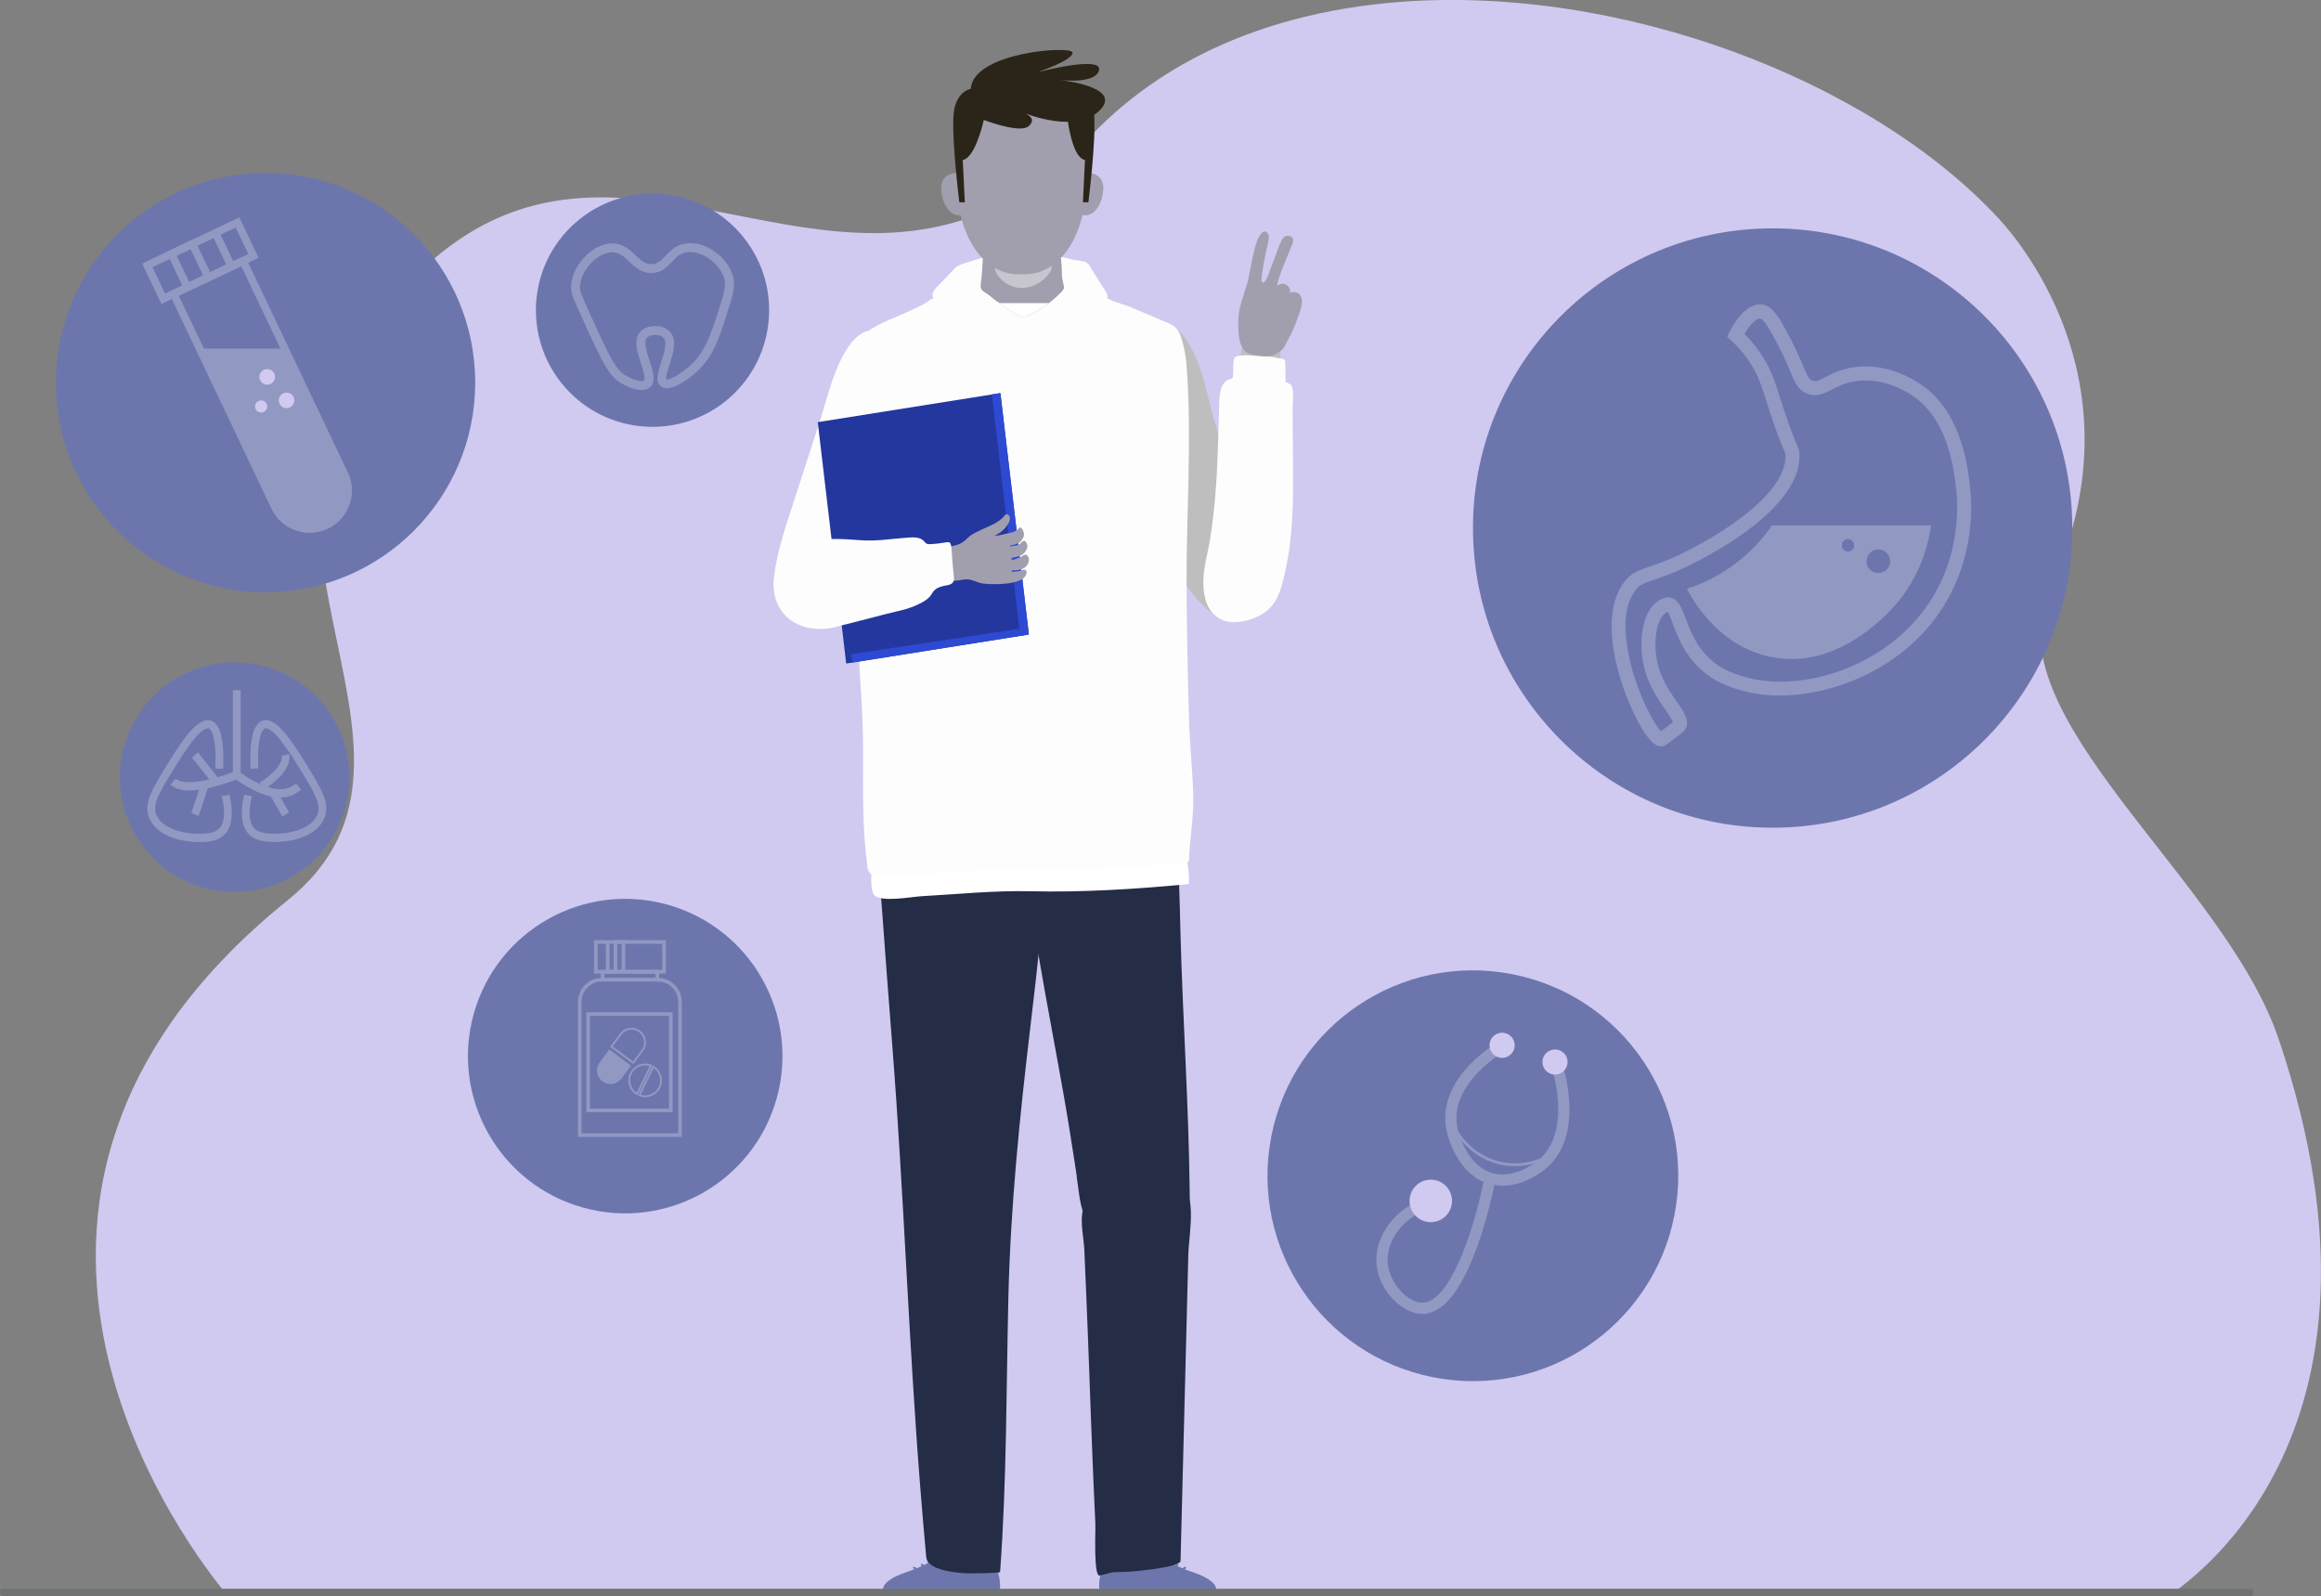<svg xmlns="http://www.w3.org/2000/svg" id="Layer_1" data-name="Layer 1" viewBox="0 0 476.49 327.66"><rect x="0" y="0" width="476.49" height="327.66" fill="#808080" stroke="none"/><defs><style>      .cls-1 {        fill: #242c46;      }      .cls-2 {        fill: #fff;      }      .cls-3 {        fill: #23379e;      }      .cls-4 {        fill: #7d58ba;      }      .cls-5 {        fill: #9198c2;      }      .cls-6 {        fill: #707273;      }      .cls-7 {        fill: #f5957d;      }      .cls-8 {        fill: #fdfdfd;      }      .cls-9 {        fill: #2c2a4c;      }      .cls-10 {        fill: #f9ebb2;      }      .cls-11 {        fill: #bebebe;      }      .cls-12 {        fill: #a19eae;      }      .cls-13 {        fill: #2b2419;      }      .cls-14 {        fill: #272342;      }      .cls-15 {        fill: #6c76ad;      }      .cls-16 {        fill: #2e49d2;      }      .cls-17 {        fill: #c7c5ce;      }      .cls-18 {        fill: #d0c9f0;      }    </style></defs><path class="cls-18" d="M446.3,326.95c-29.38,0-399.94,.2-399.94,.16-.16-.39-67.69-77.53,12.67-142.28,38.91-31.35-22.98-79.33,26.22-128.17,37.53-37.25,76.47,4.06,117.13-13.28,7.18-3.06,14.39-7.99,21.61-15.55,4.06-4.25,8.51-7.97,13.28-11.18,8.51-5.75,18.02-9.82,27.7-12.46,7.42-2.02,14.96-3.22,22.42-3.8,45.43-3.46,96.56,16.01,122.94,44.48,5.31,5.73,29.47,35.39,10.43,76.16-12.02,25.74,35.87,59.23,47.04,92.27,28.13,83.16-21.1,112.67-21.51,113.64Z"></path><g><g><circle class="cls-15" cx="302.39" cy="241.38" r="42.16" transform="translate(7.38 491.73) rotate(-78.92)"></circle><g><path class="cls-5" d="M305.5,242.98c-6.03-1.9-8.07-8.98-8.43-10.4-1.1-4.42,.23-8.96,3.84-13.11,2.65-3.05,5.78-5.04,6.67-5.57l1.19,1.99c-.82,.49-3.68,2.31-6.11,5.1-3.14,3.61-4.26,7.33-3.34,11.03,.18,.74,1.93,7.32,7.03,8.79,1.75,.51,4.63,.6,8.41-1.86,3.47-2.25,5.2-6.13,5.13-11.5-.05-4.18-1.2-7.95-1.55-9.01l2.2-.73c.92,2.78,5.04,16.97-4.52,23.18-4.52,2.94-8.11,2.79-10.33,2.14-.07-.02-.14-.04-.2-.06Z"></path><path class="cls-5" d="M290.12,269.42c-3.51-1.11-6.84-5.06-7.46-9.31-.82-5.67,3.17-11.58,9.49-14.05l.84,2.16c-5.33,2.09-8.71,6.95-8.04,11.56,.56,3.88,4.18,7.74,7.17,7.63,5.2-.18,10.1-13.06,12.64-25.75l2.27,.46c-1.28,6.4-6.15,27.3-14.83,27.61-.69,.02-1.39-.08-2.08-.3Z"></path><path class="cls-18" d="M297.89,247.84c-.72,2.3-3.17,3.57-5.47,2.85-2.3-.72-3.57-3.17-2.85-5.47,.72-2.3,3.17-3.57,5.47-2.85,2.3,.72,3.57,3.17,2.85,5.47Z"></path><path class="cls-18" d="M310.84,215.36c-.43,1.36-1.88,2.12-3.24,1.69-1.36-.43-2.11-1.88-1.69-3.24,.43-1.36,1.88-2.12,3.24-1.69,1.36,.43,2.12,1.88,1.69,3.24Z"></path><path class="cls-18" d="M321.7,218.79c-.43,1.36-1.88,2.12-3.24,1.69-1.36-.43-2.12-1.88-1.69-3.24,.43-1.36,1.88-2.11,3.24-1.69,1.36,.43,2.12,1.88,1.69,3.24Z"></path><path class="cls-5" d="M306.75,238.73c-6.17-1.94-8.7-7.39-9.15-8.5l.54-.22c.46,1.11,3.05,6.7,9.48,8.37,5.04,1.3,9.14-.66,10.67-1.56l.29,.5c-1.59,.94-5.86,2.98-11.11,1.62-.24-.06-.48-.13-.72-.21Z"></path></g></g><g><circle class="cls-10" cx="198" cy="93.92" r="13.18" transform="translate(80.59 278.97) rotate(-82.98)"></circle><g><path class="cls-4" d="M206.43,100.81h-16.37v-9.03h16.37v9.03Zm-15.91-.46h15.45v-8.11h-15.45v8.11Z"></path><path class="cls-4" d="M206.83,92.24h-17.13v-2.85h17.13v2.85Zm-16.67-.46h16.21v-1.93h-16.21v1.93Z"></path><path class="cls-4" d="M194.76,89.69l-.44-.14s.82-2.42,3.95-2.42,3.84,2.41,3.85,2.43l-.44,.12c-.02-.08-.63-2.1-3.4-2.1s-3.48,2.02-3.51,2.11Z"></path><polygon class="cls-2" points="200.78 94.8 199.13 94.8 199.13 93.15 197.35 93.15 197.35 94.8 195.71 94.8 195.71 96.58 197.35 96.58 197.35 98.22 199.13 98.22 199.13 96.58 200.78 96.58 200.78 94.8"></polygon></g></g><g><circle class="cls-15" cx="54.52" cy="78.54" r="43.04"></circle><g><path class="cls-5" d="M63.58,109.39c-.98,0-1.96-.17-2.92-.51-2.18-.78-3.94-2.36-4.93-4.45l-21.14-44.48,15.68-7.45,21.14,44.48c1,2.09,1.12,4.45,.34,6.64-.78,2.18-2.36,3.94-4.45,4.93-1.18,.56-2.45,.84-3.72,.84Zm-26.87-48.68l20.46,43.04c.81,1.71,2.24,3,4.03,3.64,1.79,.63,3.71,.54,5.42-.28,1.71-.81,3-2.24,3.64-4.03,.63-1.78,.54-3.71-.28-5.42l-20.46-43.04-12.81,6.09Z"></path><path class="cls-5" d="M33.14,62.4l-3.95-8.3,19.95-9.48,3.95,8.3-19.95,9.48Zm-1.83-7.55l2.58,5.43,17.08-8.12-2.58-5.44-17.08,8.12Z"></path><polygon class="cls-5" points="37.76 59.33 34.16 51.74 39.88 49.02 43.15 55.89 46.45 54.32 43.53 48.17 44.96 47.48 48.57 55.07 42.4 58.01 39.13 51.14 36.27 52.49 39.2 58.65 37.76 59.33"></polygon><polyline class="cls-5" points="58.83 71.56 58.83 73.15 41.36 73.15 41.36 71.56"></polyline><path class="cls-5" d="M58.04,106.32s5.76,4.24,8.92,1.51c3.15-2.73,5.78-4.57,4.42-8.24-1.35-3.67-12.55-27.23-12.55-27.23h-17.47l16.67,33.96Z"></path><path class="cls-18" d="M56.46,77.37c0,.89-.72,1.61-1.61,1.61s-1.61-.72-1.61-1.61,.72-1.61,1.61-1.61,1.61,.72,1.61,1.61Z"></path><path class="cls-18" d="M60.43,82.19c0,.89-.72,1.6-1.6,1.6s-1.6-.72-1.6-1.6,.72-1.6,1.6-1.6,1.6,.72,1.6,1.6Z"></path><path class="cls-18" d="M54.86,83.44c0,.69-.56,1.25-1.25,1.25s-1.25-.56-1.25-1.25,.56-1.25,1.25-1.25,1.25,.56,1.25,1.25Z"></path></g></g><g><circle class="cls-15" cx="128.35" cy="216.81" r="32.28" transform="translate(-114.85 282.63) rotate(-74.52)"></circle><g><g><path class="cls-5" d="M135.32,201.49h-11.99v-2.39h11.99v2.39Zm-11.25-.74h10.51v-.9h-10.51v.9Z"></path><path class="cls-5" d="M136.69,199.85h-14.73v-6.85h14.73v6.85Zm-13.98-.74h13.24v-5.37h-13.24v5.37Z"></path><path class="cls-5" d="M139.98,233.39h-21.32v-27.71c0-2.72,2.21-4.93,4.93-4.93h11.46c2.72,0,4.93,2.21,4.93,4.93v27.71Zm-20.58-.74h19.83v-26.97c0-2.31-1.88-4.19-4.19-4.19h-11.46c-2.31,0-4.19,1.88-4.19,4.19v26.97Z"></path><path class="cls-5" d="M138.08,228.31h-17.71v-20.51h17.71v20.51Zm-16.96-.74h16.22v-19.03h-16.22v19.03Z"></path><g><path class="cls-5" d="M130.03,218.45l-4.78-3.56,2.01-2.7c.98-1.32,2.85-1.59,4.17-.61,1.32,.98,1.59,2.85,.61,4.17l-2.01,2.7Zm-4.23-3.64l4.15,3.09,1.78-2.39c.85-1.14,.61-2.77-.53-3.62-1.14-.85-2.77-.61-3.62,.53l-1.78,2.39Z"></path><path class="cls-5" d="M125.08,215.45l-1.97,2.65c-.92,1.23-.66,2.98,.57,3.89h0c1.23,.92,2.98,.66,3.89-.57l1.97-2.65-4.46-3.32Z"></path></g><g><path class="cls-5" d="M130.84,224.87l-.18-.11c-1.53-.92-2.11-2.89-1.33-4.49,.78-1.6,2.7-2.35,4.36-1.71l.2,.08-3.04,6.24Zm1.62-6.15c-1.15,0-2.25,.64-2.78,1.72-.66,1.36-.22,3.02,1,3.87l2.67-5.46c-.29-.09-.59-.13-.89-.13Z"></path><path class="cls-5" d="M132.43,225.26c-.42,0-.84-.08-1.25-.24l-.2-.08,3.04-6.24,.18,.11c1.54,.91,2.13,2.89,1.35,4.5-.59,1.22-1.84,1.94-3.13,1.94Zm-.91-.53c1.43,.45,3.02-.22,3.69-1.58,.67-1.37,.22-3.03-1.02-3.88l-2.67,5.47Z"></path></g></g><polygon class="cls-5" points="126.73 199.85 124.39 199.85 124.39 193.36 125.13 193.36 125.13 199.1 125.99 199.1 125.99 192.99 128.36 192.99 128.36 199.47 127.62 199.47 127.62 193.74 126.73 193.74 126.73 199.85"></polygon></g></g><g><circle class="cls-15" cx="133.96" cy="63.68" r="23.94" transform="translate(-10.52 97.24) rotate(-38.5)"></circle><path class="cls-5" d="M131.69,80.06c-1.17,0-2.52-.53-3.61-1.09-3.02-1.55-4-3.69-8.71-14l-.09-.2c-1.75-3.84-2.17-4.75-2.01-6.35,.42-4.35,4.65-8.55,8.55-8.45,2.16,.05,3.5,1.33,4.68,2.45,1.05,1,1.96,1.87,3.33,1.81,1.22-.06,1.93-.79,2.82-1.73,1.01-1.05,2.14-2.25,4.21-2.53,3.86-.52,8.34,2.57,9.59,6.62,.65,2.1-.04,4.22-1.29,8.08-1.64,5.05-2.83,8.7-6.28,11.8h0c-.52,.46-5.1,4.47-7.19,2.84-1.24-.97-.65-2.83,.05-4.98,.59-1.83,1.32-4.12,.48-4.99-.34-.36-1-.58-1.71-.58,0,0-.02,0-.03,0-.69,0-1.32,.22-1.64,.56-.76,.82-.09,2.88,.51,4.71,.72,2.21,1.4,4.29,.08,5.46-.47,.41-1.06,.58-1.71,.58Zm-6-28.27c-2.91,0-6.29,3.46-6.61,6.8-.1,1.08,.17,1.72,1.84,5.39l.1,.23c4.49,9.83,5.42,11.87,7.88,13.13,1.93,.99,3.02,1.01,3.28,.77,.43-.38-.19-2.28-.6-3.53-.75-2.3-1.6-4.91-.11-6.52,.67-.72,1.75-1.14,2.96-1.14,1.26-.02,2.37,.41,3.07,1.14,1.6,1.66,.72,4.4-.06,6.82-.32,.99-.85,2.64-.64,3.01,.44,.19,2.69-.86,4.83-2.78h0c2.94-2.64,4.05-5.74,5.76-11,1.22-3.76,1.74-5.49,1.29-6.98-.97-3.15-4.67-5.74-7.6-5.35-1.43,.19-2.22,1.02-3.13,1.98-.98,1.03-2.1,2.2-4.05,2.29-2.15,.09-3.49-1.18-4.68-2.31-1.08-1.03-2-1.91-3.46-1.95-.03,0-.06,0-.08,0Z"></path></g><g><circle class="cls-15" cx="48.17" cy="159.53" r="23.57" transform="translate(-57.86 30.97) rotate(-22.71)"></circle><g><path class="cls-5" d="M38.86,162.27c-1.76,0-3.05-.4-3.86-1.21l1.08-1.24c1.74,1.72,7.9,.17,11.73-1.32v-16.82h1.59v17.99l-.51,.21c-.11,.04-2.64,1.08-5.57,1.78-1.72,.41-3.21,.61-4.46,.61Z"></path><path class="cls-5" d="M57.58,163.71c-4.38,0-9.17-3.73-9.44-3.94l.94-1.37c.08,.06,7.88,6.13,11.64,2.4l1.08,1.24c-1.22,1.21-2.69,1.66-4.22,1.66Z"></path><polygon class="cls-5" points="40.78 167.49 39.28 166.92 41.33 160.78 42.82 161.35 40.78 167.49"></polygon><polygon class="cls-5" points="43.78 161.05 39.42 155.54 40.64 154.44 44.99 159.96 43.78 161.05"></polygon><path class="cls-5" d="M54.1,162.16l-.79-1.47c1.3-.8,4.92-3.53,4.52-5.53l1.55-.36c.71,3.56-4.66,6.97-5.28,7.35Z"></path><polygon class="cls-5" points="57.97 167.64 55.5 163.3 56.86 162.42 59.33 166.76 57.97 167.64"></polygon><path class="cls-5" d="M40.58,172.85c-2.85,0-8.07-.97-9.81-4.62-1.49-3.12,.36-6.11,3.71-11.53,3-4.85,6.14-9.53,8.76-8.8,1.97,.54,2.83,3.88,2.57,9.93l-1.59-.08c.23-5.34-.52-7.97-1.38-8.2-1.74-.48-5.59,5.75-7.03,8.09-3.34,5.4-4.65,7.68-3.62,9.83,1.4,2.92,6.08,3.69,8.4,3.69h.04c1.36,0,3.42-.01,4.47-1.18,1-1.12,1.17-3.44,.47-6.37l-.03-.1v-.14s.79,0,.79,0l.75-.27,.02,.06c.87,3.58,.56,6.42-.85,8-1.52,1.69-3.98,1.7-5.61,1.7h-.05Z"></path><path class="cls-5" d="M56.65,172.85h-.05c-1.63,0-4.1-.02-5.61-1.7-1.42-1.58-1.72-4.42-.85-8l.02-.06,.75,.27h.8l-.03,.21h0c-.71,2.95-.55,5.28,.46,6.4,1.05,1.17,3.11,1.18,4.47,1.18h.04c2.32,0,7.01-.77,8.4-3.69,1.03-2.15-.29-4.43-3.62-9.83-1.45-2.35-5.3-8.58-7.03-8.09-.86,.24-1.62,2.87-1.38,8.2l-1.59,.08c-.27-6.04,.6-9.38,2.57-9.93,2.62-.73,5.76,3.95,8.76,8.8,3.35,5.43,5.2,8.42,3.71,11.53-1.74,3.65-6.96,4.62-9.81,4.62Z"></path></g></g><g><circle class="cls-15" cx="363.91" cy="108.4" r="61.52" transform="translate(-1.94 6.75) rotate(-1.06)"></circle><g><path class="cls-5" d="M341.01,153.22c-1.18,0-2.37-1.12-3.9-3.63-3.74-6.14-9.83-22.28-3.55-30.25,1.39-1.77,2.68-2.2,4.81-2.92,1.23-.41,2.76-.93,4.94-1.88,6.55-2.85,23.49-12.2,23.25-21.11q0-.34-.29-.97c-.42-.94-1.28-2.89-2.98-8.07-.26-.78-.48-1.48-.69-2.14-1.03-3.21-1.6-4.98-2.95-7.2-1.16-1.9-2.59-3.64-4.27-5.19l-.79-.73,.48-.97c.9-1.81,3.35-5.97,6.6-5.64,1.87,.19,3.01,1.72,4.87,5.06,1.87,3.37,2.87,5.74,3.6,7.47,.88,2.09,1.19,2.77,1.87,3.06,.69,.29,1.24,.07,2.76-.71,1.34-.69,3.18-1.63,5.81-2.01,4.14-.6,8.54,.39,12.72,2.85,8.92,5.26,10.41,16.13,11.04,20.77,.6,4.39,1.21,15.77-6.05,26.54-9.66,14.34-28.56,19.6-40.52,16.26-2.68-.75-5.53-1.69-8.37-4.18-3.55-3.12-5.04-7.07-6.03-9.69-.31-.82-.72-1.9-1.02-2.35l-.19,.1c-2.24,1.14-3.02,6.88-1.57,11.58,.84,2.72,2.4,4.97,3.65,6.78,1.53,2.21,2.85,4.12,1.63,5.8-.32,.45-.94,.91-3.51,2.82-.37,.27-.59,.44-.98,.51-.12,.02-.24,.04-.36,.04Zm17.12-84.69c1.53,1.53,2.87,3.22,3.97,5.03,1.52,2.5,2.17,4.5,3.23,7.81,.21,.65,.43,1.35,.69,2.12,1.65,5.04,2.48,6.91,2.88,7.8,.35,.78,.51,1.14,.53,2.05,.34,12.65-23.94,23.37-24.97,23.82-2.3,1-3.96,1.56-5.17,1.97-1.95,.66-2.61,.88-3.47,1.98-2.72,3.45-2.31,9.08-1.49,13.2,1.51,7.57,5.13,14.22,6.67,15.8,1.15-.85,2.07-1.54,2.45-1.87-.16-.53-.96-1.69-1.57-2.56-1.29-1.87-3.07-4.43-4.04-7.57-1.73-5.61-.93-12.97,3.01-14.98l.13-.07c.4-.22,1.08-.58,1.98-.38,1.6,.35,2.25,2.07,3.08,4.25,.94,2.49,2.23,5.9,5.24,8.55,2.16,1.9,4.29,2.75,7.25,3.57,11.01,3.08,28.42-1.82,37.37-15.1,6.71-9.95,6.14-20.49,5.59-24.55-.58-4.23-1.93-14.13-9.65-18.68-3.61-2.13-7.37-2.99-10.85-2.48-2.16,.31-3.62,1.06-4.91,1.73-1.58,.81-3.21,1.65-5.19,.8-1.78-.76-2.39-2.2-3.39-4.58-.7-1.67-1.67-3.96-3.46-7.2-.97-1.74-2.04-3.54-2.65-3.6-.81-.08-2.13,1.22-3.25,3.14Z"></path><path class="cls-5" d="M363.79,107.87c-1.58,2.28-4.25,5.56-8.41,8.48-3.41,2.4-6.66,3.75-9.05,4.53,.85,1.68,6.03,11.48,16.82,13.9,14.67,3.3,25.7-10.2,26.84-11.64,4.61-5.83,5.99-11.99,6.47-15.27h-32.66Zm15.59,5.35c-.7,0-1.27-.57-1.27-1.27s.57-1.27,1.27-1.27,1.27,.57,1.27,1.27-.57,1.27-1.27,1.27Zm6.23,4.42c-1.34,0-2.43-1.09-2.43-2.42s1.09-2.43,2.43-2.43,2.43,1.09,2.43,2.43-1.09,2.42-2.43,2.42Z"></path></g></g><g><path class="cls-11" d="M246.1,123.4c-.52-.58-.99-1.15-1.38-1.65-4.61-5.91-8.59-12.73-11.45-19.66-2.02-4.9-3.34-10.13-3.58-15.43-.12-2.81,.16-5.51,.58-8.28,.32-2.1,.16-4.22,1.46-5.99,1.39-1.88,3.17-2.98,5.24-4.03,1.3-.67,2.8-1.35,4.18-.85,.85,.31,1.48,1.02,2.01,1.75,3.09,4.23,4.14,9.42,5.4,14.4,1.58,6.22,4,12.2,5.85,18.35,1.84,6.15,3.11,12.61,2.3,18.99-.3,2.35-1.19,5.03-3.44,5.77-2.65,.88-5.28-1.29-7.17-3.38Z"></path><g><g><g><path class="cls-7" d="M194.46,299.52c.16-.22,.35-.42,.56-.6,.86-.72,2.02-.97,3.13-1.14,1.72-.27,3.8-.3,4.83,1.1,.66,.9,.65,2.11,.62,3.23-.12,3.8-.24,7.61-.36,11.41-.06,1.89-.23,3.82-.18,5.71,.03,1.23,.56,2.69-.93,3.3-1.71,.71-3.6,.67-5.41,.5-.98-.09-2.5,.01-2.87-1.16-.23-.72,.19-1.62,.3-2.36,.14-1.01,.2-2.04,.22-3.06,.07-4.08-.66-8.11-.86-12.18-.08-1.65,0-3.49,.96-4.76Z"></path><g><path class="cls-15" d="M181.58,326.86s.05,.06,.08,.1l23.55,.1c.02-.17,.04-.34,.05-.52,.03-.39,.04-.77,.04-1.16-.03-1.47-.38-2.92-1.11-4.23-.16-.28-.37-.58-.69-.65-.35-.08-.69,.15-1,.33-1.17,.69-2.88,1.06-4.18,.56-.85-.33-1.58-.9-2.17-1.57-.26-.29-.51-.61-.84-.82-.36-.23-.79-.26-1.21-.17-1.17,.27-2.21,1.26-3.25,1.84-1.19,.66-2.44,1.23-3.72,1.7-1.08,.4-2.19,.73-3.22,1.24-.64,.32-1.72,.92-2.25,1.66-.35,.48-.46,1.02-.09,1.58Z"></path><path class="cls-15" d="M181.58,326.86s.05,.06,.08,.1l23.55,.1c.02-.17,.04-.34,.05-.52,.03-.39,.04-.77,.04-1.16l-23.63-.1c-.35,.48-.46,1.02-.09,1.58Z"></path><path class="cls-15" d="M186.92,323.27c.11-.26,.46-.34,.7-.44,1.36-.55,2.67-1.21,3.92-1.95,.71-.42,1.4-.88,2.07-1.36,.11-.08,.25-.09,.38-.05,.07,.03,.21,.13,.1,.21-1.27,.91-2.61,1.73-4.02,2.43-.69,.34-1.39,.66-2.1,.95-.14,.06-.37,.1-.48,.22-.13,.15,0,.36,.08,.49,.13,.22,.88,1.03,.69,1.31-.29,.44-.78-.41-.86-.58-.07-.16-.15-.32-.25-.47-.14-.21-.35-.49-.24-.76Z"></path><path class="cls-15" d="M200.82,324.98c.33-1.6,1.12-3.16,2.59-4.02,.11-.06,.29-.06,.39,0,.1,.06,.1,.15,0,.21-1.37,.8-2.12,2.32-2.43,3.81-.04,.21-.59,.18-.55,0Z"></path><path class="cls-15" d="M191.71,319.66c.07-.02,.14-.03,.21-.01,.06,.01,.12,.03,.17,.07,.29,.31,.59,.62,.88,.93,.08,.09,0,.18-.1,.2-.07,.02-.14,.03-.21,.01-.06-.01-.12-.03-.17-.07-.29-.31-.59-.62-.88-.93-.08-.09,0-.18,.1-.2Z"></path><path class="cls-15" d="M190.47,320.4c.11-.03,.29-.03,.38,.05,.28,.27,.54,.56,.79,.86,.03,.04,.05,.07,.03,.12-.02,.04-.08,.08-.13,.09-.07,.02-.14,.03-.21,.01-.05-.01-.13-.03-.16-.07-.24-.31-.5-.59-.79-.86-.09-.09,0-.18,.1-.2Z"></path><path class="cls-15" d="M189,321.15s.08-.08,.13-.09c.07-.02,.14-.03,.21-.01,.05,.01,.13,.02,.17,.07,.21,.27,.42,.54,.63,.8,.03,.04,.05,.07,.03,.11-.02,.04-.08,.08-.13,.09-.07,.02-.14,.03-.21,.01-.05,0-.13-.02-.16-.07-.21-.27-.42-.54-.63-.8-.03-.04-.05-.07-.03-.12Z"></path><path class="cls-15" d="M187.56,321.66c.12-.03,.28-.03,.38,.06,.31,.28,.58,.62,.8,.98,.02,.04,0,.09-.03,.12-.04,.04-.11,.06-.17,.07-.11,.01-.28,0-.34-.11-.05-.08-.1-.17-.16-.25-.03-.04-.06-.08-.09-.12,0,0,0-.01-.01-.02,0,0-.02-.02-.02-.02-.02-.02-.03-.04-.05-.06-.13-.16-.27-.3-.42-.44-.09-.08,.01-.18,.1-.2Z"></path></g></g><path class="cls-1" d="M215.04,168.46c-.01,.66-.02,1.31-.04,1.96-.01,.51-.02,1.02-.04,1.53,0,.22-.01,.45-.02,.67-.18,5.75-.59,11.49-1.12,17.21-.06,.68-.13,1.35-.19,2.02-.02,.18-.04,.37-.05,.55-.02,.22-.04,.45-.07,.67-.25,2.52-.52,5.03-.8,7.55-.28,2.56-.59,5.13-.89,7.69-.08,.66-.16,1.31-.23,1.97-.03,.22-.05,.45-.08,.67-2.18,18.4-4.04,36.6-4.49,55.15-.45,18.88-.32,37.78-1.71,56.62-.02,.23-6.34,.3-7.09,.25-2.06-.14-7.82-.6-8.07-3.35-.43-4.7-.84-9.41-1.21-14.12-2.4-30.15-3.38-60.35-5.73-90.51-.76-9.71-1.49-19.41-2.2-29.12-.65-8.92-2.23-18.13-.54-26.91,1.33-6.92,3.11-12.14,10.33-14.39,1.86-.58,3.54-.74,5.15-.61,.18,.01,.37,.03,.55,.05,.33,.04,.65,.08,.97,.15,.36,.07,.72,.15,1.08,.24,.08,.02,.15,.04,.23,.06,.7,.18,1.4,.41,2.12,.66,.95,.34,1.93,.73,2.95,1.14,.7,.28,1.39,.53,2.06,.77,.33,.12,.65,.24,.97,.36,.73,.28,1.44,.57,2.11,.92,.23,.12,.46,.25,.68,.39,.1,.06,.2,.12,.3,.19,.58,.39,1.12,.84,1.62,1.41,.07,.08,.15,.16,.22,.25,.47,.56,.9,1.23,1.28,2.01,.23,.47,.43,.94,.61,1.43,.08,.22,.16,.45,.23,.67,.36,1.12,.6,2.29,.76,3.47,.25,1.84,.31,3.72,.34,5.57,0,.11,0,.22,0,.33,.02,1.48,0,2.95,0,4.42Z"></path></g><g><g><path class="cls-7" d="M236.49,299.52c-.16-.22-.35-.42-.56-.6-.86-.72-2.02-.97-3.13-1.14-1.72-.27-3.8-.3-4.83,1.1-.66,.9-.65,2.11-.62,3.23,.12,3.8,.24,7.61,.36,11.41,.06,1.89,.23,3.82,.18,5.71-.03,1.23-.56,2.69,.93,3.3,1.71,.71,3.6,.67,5.41,.5,.98-.09,2.5,.01,2.88-1.16,.23-.72-.19-1.62-.3-2.36-.14-1.01-.2-2.04-.22-3.06-.07-4.08,.66-8.11,.86-12.18,.08-1.65,0-3.49-.96-4.76Z"></path><g><path class="cls-15" d="M249.37,326.86s-.05,.06-.08,.1l-23.55,.1c-.02-.17-.04-.34-.05-.52-.03-.39-.04-.77-.04-1.16,.03-1.47,.38-2.92,1.11-4.23,.16-.28,.37-.58,.69-.65,.35-.08,.69,.15,1,.33,1.17,.69,2.88,1.06,4.18,.56,.85-.33,1.58-.9,2.17-1.57,.26-.29,.51-.61,.84-.82,.36-.23,.79-.26,1.2-.17,1.17,.27,2.21,1.26,3.25,1.84,1.19,.66,2.44,1.23,3.72,1.7,1.08,.4,2.19,.73,3.22,1.24,.64,.32,1.72,.92,2.25,1.66,.35,.48,.46,1.02,.09,1.58Z"></path><path class="cls-15" d="M249.37,326.86s-.05,.06-.08,.1l-23.55,.1c-.02-.17-.04-.34-.05-.52-.03-.39-.04-.77-.04-1.16l23.63-.1c.35,.48,.46,1.02,.09,1.58Z"></path><path class="cls-15" d="M244.04,323.27c-.11-.26-.46-.34-.7-.44-1.36-.55-2.67-1.21-3.92-1.95-.71-.42-1.4-.88-2.07-1.36-.11-.08-.25-.09-.38-.05-.07,.03-.21,.13-.1,.21,1.27,.91,2.61,1.73,4.02,2.43,.69,.34,1.39,.66,2.1,.95,.14,.06,.37,.1,.48,.22,.13,.15,0,.36-.08,.49-.13,.22-.88,1.03-.69,1.31,.29,.44,.78-.41,.86-.58,.07-.16,.15-.32,.25-.47,.14-.21,.35-.49,.24-.76Z"></path><path class="cls-15" d="M230.13,324.98c-.33-1.6-1.12-3.16-2.59-4.02-.11-.06-.29-.06-.39,0-.1,.06-.1,.15,0,.21,1.37,.8,2.12,2.32,2.43,3.81,.04,.21,.59,.18,.55,0Z"></path><path class="cls-15" d="M239.25,319.66c-.07-.02-.14-.03-.21-.01-.06,.01-.12,.03-.16,.07-.29,.31-.59,.62-.88,.93-.08,.09,0,.18,.1,.2,.07,.02,.14,.03,.21,.01,.06-.01,.12-.03,.17-.07,.29-.31,.59-.62,.88-.93,.08-.09,0-.18-.1-.2Z"></path><path class="cls-15" d="M240.49,320.4c-.11-.03-.29-.03-.38,.05-.28,.27-.54,.56-.79,.86-.03,.04-.05,.07-.03,.12,.02,.04,.08,.08,.13,.09,.07,.02,.14,.03,.21,.01,.05-.01,.13-.03,.16-.07,.24-.31,.5-.59,.78-.86,.09-.09,0-.18-.1-.2Z"></path><path class="cls-15" d="M241.96,321.15s-.08-.08-.13-.09c-.07-.02-.14-.03-.21-.01-.05,.01-.13,.02-.16,.07-.21,.27-.42,.54-.63,.8-.03,.04-.05,.07-.03,.11,.02,.04,.08,.08,.13,.09,.07,.02,.14,.03,.21,.01,.05,0,.13-.02,.16-.07,.21-.27,.42-.54,.63-.8,.03-.04,.05-.07,.03-.12Z"></path><path class="cls-15" d="M243.4,321.66c-.12-.03-.28-.03-.38,.06-.31,.28-.58,.62-.8,.98-.02,.04,0,.09,.03,.12,.04,.04,.11,.06,.17,.07,.11,.01,.28,0,.34-.11,.05-.08,.1-.17,.16-.25,.03-.04,.06-.08,.09-.12,0,0,0-.01,.01-.02,0,0,.02-.02,.02-.02,.02-.02,.03-.04,.05-.06,.13-.16,.27-.3,.42-.44,.09-.08-.01-.18-.1-.2Z"></path></g></g><path class="cls-1" d="M221.03,241.54c.05,.33,.1,.67,.15,1,.51,3.42,.6,7,3.24,9.54,2.32,2.23,5.51,3.55,8.74,3.6,2.66,.04,6.54-.93,8.75-2.52,2.52-1.81,2.35-6.26,2.32-9-.21-17.52-1.41-34.93-1.88-52.42,0-.22-.01-.44-.02-.66,0-.3-.02-.59-.02-.89-.02-.67-.04-1.35-.05-2.02-.02-.62-.04-1.24-.05-1.86-.15-5.17-.3-10.35-.47-15.52,0-.22-.02-.45-.02-.67-.01-.46-.03-.92-.04-1.39-.01-.66-.04-1.33-.06-1.99-.02-.63-.04-1.26-.06-1.88-.04-1.27-.15-2.59-.33-3.94-.34-2.57-.96-5.18-1.91-7.56-.09-.22-.18-.43-.27-.65-.26-.61-.55-1.2-.86-1.77-.25-.46-.52-.91-.8-1.34-.04-.06-.08-.12-.13-.19-.37-.56-.78-1.08-1.21-1.57-.21-.24-.42-.47-.65-.69-.59-.58-1.23-1.1-1.91-1.54-.98-.63-2.05-1.11-3.24-1.42-.73-.19-1.43-.31-2.11-.36-.31-.03-.61-.04-.9-.04-.28,0-.57,0-.84,.03-.26,.02-.52,.05-.77,.09-.4,.06-.8,.13-1.19,.23-.4,.1-.79,.22-1.19,.35-1.55,.52-3.06,1.3-4.71,2.17-.07,.03-.13,.07-.2,.1-.23,.12-.45,.23-.67,.34-1.11,.55-2.17,1.02-3.16,1.58-.06,.03-.12,.07-.18,.11-.5,.3-.98,.62-1.43,1-.09,.07-.18,.15-.26,.23-.2,.19-.4,.39-.59,.61-.68,.77-1.28,1.74-1.75,3.03-.01,.03-.02,.06-.03,.1-.16,.45-.3,.91-.42,1.38-.06,.23-.11,.45-.16,.68-.05,.25-.1,.51-.15,.76-.15,.9-.25,1.82-.3,2.74-.1,1.85-.02,3.73,.09,5.58,0,.11,.01,.22,.02,.33,.1,1.56,.22,3.13,.35,4.69,.05,.65,.12,1.3,.18,1.95,.04,.46,.09,.92,.13,1.38,.02,.22,.05,.44,.07,.67,.36,3.52,.8,7.02,1.29,10.52,.31,2.2,.64,4.4,.99,6.59,.11,.66,.21,1.33,.32,1.99,.03,.18,.06,.35,.09,.53,.04,.22,.07,.44,.11,.66,.05,.29,.1,.57,.15,.86,.9,5.36,1.88,10.71,2.86,16.05,.04,.22,.08,.44,.12,.66,.29,1.56,.57,3.12,.86,4.68,.12,.66,.24,1.33,.36,1.99,.22,1.18,.43,2.37,.64,3.55,.16,.92,.33,1.83,.49,2.74,.22,1.26,.44,2.52,.65,3.78,.04,.22,.07,.44,.11,.67,.16,.93,.31,1.87,.46,2.8,.4,2.5,.79,5.01,1.18,7.52,.1,.66,.2,1.33,.3,2Z"></path><path class="cls-1" d="M222.34,248.38c-.05,.17-.09,.34-.13,.52-.41,2.25,.28,5.28,.39,7.58,.11,2.44,.22,4.89,.32,7.33,.01,.22,.02,.45,.03,.67,.25,5.87,.47,11.73,.69,17.6,0,.22,.02,.45,.02,.67,.09,2.29,.17,4.57,.25,6.86,.12,3.21,.24,6.42,.37,9.63,.01,.22,.02,.45,.03,.67,.07,1.55,.13,3.1,.19,4.65v.02c.12,2.73,.24,5.46,.37,8.2,.03,.54-.01,1.91-.03,3.49,0,.22,0,.44,0,.67-.01,2.56,.07,5.44,.58,6.29,.05,.09,.11,.15,.18,.2,.12,.08,2.49-.64,2.83-.66,1.76-.12,3.5-.04,5.26-.29,.23-.03,.49-.06,.77-.09,.95-.1,7.87-.83,7.9-1.97,.35-13.88,.7-27.77,1.06-41.65,.18-7.02,.36-14.04,.53-21.05,.13-5.11,2.27-13.49-3-16.7-1.98-1.2-4.56-1.36-6.67-.4-3.85,1.75-10.5,3.03-11.95,7.76Z"></path></g></g><path class="cls-2" d="M240.35,169.36c-1.95-.46-4.61,.12-6.77,.14-4.88,.03-9.75,.23-14.63,.05-11.55-.41-23.09-2.83-34.57-1.55-1.78,.2-3.81,.66-4.65,2.24-.44,.83-.45,1.82-.45,2.76,0,2.02-1.06,9.22,.17,10.72,1.31,1.59,7.64,.38,9.73,.26,7.47-.42,14.92-1.19,22.41-1.02,10.86,.25,21.69-.45,32.47-1.47,.25-2.82-.68-6.22-1.07-9.1-.26-1.89-1.27-2.72-2.63-3.04Z"></path><path class="cls-14" d="M239.74,161.31c0,.24,0,.49,0,.73h0c0,.3-.03,.61-.07,.9-.04,.27-.1,.53-.17,.79-.15,.5-.31,1.54-.8,1.83-.57,.35-1.41,.06-2.16-.22-.35-.13-.68-.25-.96-.3-.02,0-.04,0-.07-.01-.92-.15-1.86-.23-2.8-.3-2.12,.09-4.27-.06-6.39-.19-.1,0-.2-.01-.3-.02-.22-.01-.45-.03-.67-.04-3.07-.19-6.14-.33-9.22-.41-.32,0-.65-.02-.97-.02-.04,0-.09,0-.13,0-1.67-.04-3.33-.07-5-.08-1.11,0-2.23,.02-3.34,.04-.32,0-.65,.01-.98,.02-.26,0-.53,.01-.79,.02-2.44,.06-4.88,.15-7.32,.28-.32,.01-.65,.03-.97,.05-.86,.05-1.72,.1-2.58,.15-2.22,.14-4.47,.3-6.69,.21-.28,.02-.56,.04-.83,.07-.32,.03-.65,.06-.97,.1-.33,.04-.66,.08-.99,.13-1.15,.19-2.05,.96-2.99-.1-.91-1.03-1.26-2.27-1.24-3.61,0-.03,0-.06,0-.09,0-.12,0-.25-.01-.37h0c-.03-1.42,.02-2.74,.01-3.35,0-1.03,.02-2.07,.07-3.1,.01-.22,.02-.44,.04-.67,.11-1.81,.3-3.61,.54-5.41,.25-2.47,.62-4.93,1.23-7.34,.06-.31,.12-.62,.18-.93,.47-2.44,1-5.04,2.01-7.31,.27-.6,.57-1.17,.91-1.71,.91-1.44,2.13-2.65,3.79-3.47,2.28-1.12,4.74-1.78,7.25-2.17,.32-.05,.65-.1,.97-.14,1.06-.14,2.12-.24,3.17-.31,1.92-.14,3.85-.19,5.78-.17,.32,0,.65,0,.97,.01,.92,.02,1.85,.06,2.77,.12,1.88-.12,3.76-.16,5.64-.13,.32,0,.65,.01,.97,.02,.97,.03,1.95,.08,2.92,.15,2.35,.17,4.72,.46,7,1.04l.96,.26c1.18,.35,2.33,.78,3.43,1.33,3.81,1.88,5.25,5.83,6.16,9.81,.2,.9,.38,1.8,.55,2.68,.06,.31,.12,.62,.18,.93,0,.01,0,.02,0,.03,.61,2.39,.97,4.84,1.22,7.3,.24,1.77,.43,3.55,.54,5.33,.02,.22,.03,.45,.04,.67,.06,1.06,.08,2.11,.08,3.17,0,.65,.05,2.17,0,3.72,0,.03,0,.06,0,.09Z"></path><path class="cls-8" d="M243.61,74.89c-.19-1.93-.54-3.86-1.16-5.71-.73-2.18-1.69-2.47-3.76-3.34-2.33-.99-4.65-1.97-6.98-2.96-.64-.27-4.48-1.29-4.37-1.8,.11-.5-.18-.99-.46-1.43-.73-1.14-1.46-2.29-2.19-3.43-.47-.73-.93-1.88-1.68-2.32-.74-.43-1.95-.39-2.79-.61-2.73-.72-5.7-1.19-8.53-1.19-2.14-.11-4.29-.32-6.41,.02-2.22,.36-4.37,1.02-6.51,1.69-1.31,.4-2.15,.56-3.06,1.57-.92,1.02-1.86,2.01-2.84,2.97-.7,.68-1.91,1.88-1.22,2.93-.58,.07-.94,.47-1.42,.79-.74,.5-1.62,.83-2.41,1.24-4.66,2.39-10.77,3.63-13.04,8.71-2.07,4.64-2.03,12.19-1.34,17.18,.89,6.44,2.76,13.32,2.22,19.79-.58,6.93-.03,13.96,.34,20.93,.43,8.09,1.21,16.3,1.19,24.41-.02,7.85-.18,15.52,.86,23.43,.06,.49,.14,1,.46,1.38,.52,.61,1.44,.62,2.23,.58,10.28,0,20.56-1.53,30.82-1.29,10.86,.25,21.75-.3,32.54-1.52,.1-4.56,1.01-9.04,.87-13.69-.15-5.01-.68-9.99-.84-15-.29-9.13-.47-18.27-.53-27.41-.09-14.89,1.1-30.03,.07-44.85-.02-.35-.05-.71-.09-1.06Z"></path><path class="cls-8" d="M184.14,76.44c-.6-.91-1.51-1.5-2-2.45-.59-1.14-1.1-2.34-1.55-3.54-.23-.6-.44-1.21-.84-1.71-.4-.5-1.03-.86-1.66-.76-1.17,.19-2.67,1.52-3.36,2.43-3.5,4.66-4.69,10.72-6.47,16.2-1.91,5.87-3.81,11.75-5.72,17.62-1.54,4.75-3.12,9.49-3.67,14.46-.43,3.88,1.08,7.58,4.72,9.38,2.73,1.35,6.01,1.32,8.91,.38,2.4-.78,2.64-2.07,2.98-4.37,1.64-11.07,4.94-21.83,8.48-32.45,.86-2.58,1.92-5.31,2.3-8.01,.32-2.28-.86-5.32-2.11-7.19Z"></path><g><path class="cls-12" d="M218.41,58.73c-.14-.73-.37-1.42-.4-2.17-.02-.66-.02-1.32-.07-1.99-.11-1.53-.23-3.07-.5-4.58-.4-2.24-3.14-2.31-4.87-2.67-2.42-.5-4.93-.71-7.37-.2-.7,.15-1.4,.36-1.96,.83-.51,.43-.81,.96-1,1.55v-.02c-.11,.3-.19,.61-.24,.93-.04,.27-.06,.54-.07,.82-.04,.41-.07,.82-.11,1.22-.11,1.12-.12,2.25-.21,3.37-.06,.82-.17,1.63-.26,2.44-.03,.3-.06,.61,.03,.9,.18,.53,.72,.83,1.2,1.12,.77,.48,1.37,1.15,2.13,1.62,.92,.57,1.77,1.26,2.68,1.85,.74,.48,1.7,1.17,2.6,1.27,.55,.07,1.09-.17,1.59-.42,2.18-1.1,4.19-2.55,5.93-4.27,.46-.46,1.04-.9,.91-1.59,0,0,0,0,0,0Z"></path><path class="cls-2" d="M205.18,62.22c.74,.5,1.45,1.04,2.2,1.53,.74,.48,1.7,1.17,2.6,1.27,.55,.07,1.09-.17,1.59-.42,1.33-.67,2.59-1.47,3.77-2.38h-10.16Z"></path></g><g><path class="cls-11" d="M262.82,72.53c-.11-2.23-.7-4.95-3.38-4.88-1.92,.05-4.11,1.18-4.41,3.19-.71,4.77-1.64,9.62-2.05,14.43-.3,3.55,1.66,7.22,5.23,8.25,1.28,.37,3.19,.45,4.35-.38,1.09-.79,1.24-2.42,1.14-3.65-.15-1.78-.25-3.59-.33-5.39-.16-3.86-.35-7.71-.54-11.57Z"></path><path class="cls-8" d="M260.26,125.22c1.46-1.26,2.31-3.06,2.83-4.88,2.12-7.47,2.42-14.92,2.37-22.66,0-2.99-.04-5.99-.06-8.99,0-1.52-.02-3.05-.03-4.57,0-1.21,.16-2.37,.08-3.57-.03-.51-.08-1.09-.4-1.51-.08-.1-1.14-.78-1.14-.58,.02-1.38,0-2.76-.06-4.13,0-.17-.02-.34-.13-.47-.1-.12-.27-.16-.43-.2-1.69-.36-3.41-.57-5.14-.63-.76-.03-4.46-.38-4.74,.48-.38,1.18-.14,2.45-.29,3.68-.01,.12-.04,.25-.11,.36-.12,.18-.36,.23-.57,.3-2.2,.68-2.12,4.05-2.17,5.88-.16,5.95-.28,11.91-.76,17.85-.25,3.01-.59,6.01-1.06,9-.44,2.81-1.3,5.53-1.4,8.39-.08,2.28,.28,5.08,1.86,6.83,.86,.95,1.86,1.51,2.95,1.76,1.12,.26,2.32,.2,3.55-.06,1.77-.38,3.49-1.09,4.86-2.27Z"></path><g><path class="cls-12" d="M256.18,57.66c-.6,2.37-1.64,4.63-1.9,7.09-.07,.72-.08,1.44-.07,2.16,.02,1.59,.12,3.32,.99,4.71,.79,1.25,2.72,1.43,4.07,1.51,.74,.05,1.5,.02,2.23-.25,.69-.25,1.3-.68,1.81-1.2,.47-.48,.59-1.01,.91-1.57,.84-1.48,1.56-3.02,2.12-4.64,.46-1.35,1.54-3.65,.5-4.96-.47-.58-1.39-.75-2.02-.35,.13-.58-.1-1.22-.57-1.58-.62-.48-1.46-.41-2.03,.11,.18-1.52,.76-2.83,1.33-4.24,.58-1.43,1.16-2.86,1.73-4.3,.16-.4,.32-.89,.08-1.25-.33-.5-1.16-.65-1.64-.3-.3,.22-.5,.55-.67,.88-.3,.6-.54,1.23-.77,1.85-.5,1.33-1,2.66-1.5,3.99-.12,.32-.94,3.23-1.69,2.59-.14-.12-.14-.33-.12-.51,.21-2.61,.81-5.07,1.36-7.62,.1-.49,.29-1.22,.03-1.68-.95-1.69-2.1,.75-2.39,1.64-.79,2.41-1.13,4.96-1.68,7.42-.04,.17-.08,.35-.12,.52Z"></path><path class="cls-12" d="M256.33,62.97c.51-.42,1.08-.78,1.66-1.09,1.44-.78,3.01-1.32,4.38-2.22,.28-.18,.56-.39,.88-.48,.32-.1,.7-.07,.94,.17,.42,.41,.21,1.64-.1,2.06-.28,.37-.67,.62-1.07,.85-.71,.41-1.46,.74-2.24,1-.17,.06-.36,.12-.49,.25-.13,.13-.19,.3-.25,.47-.53,1.47-1.2,2.88-2.01,4.21-.54,.89-1.47,2.71-2.56,1.21-.27-.38-.39-.84-.49-1.3-.3-1.27-.67-2.43,.04-3.63,.35-.58,.8-1.07,1.32-1.5Z"></path><path class="cls-12" d="M266.61,62.71c-.49,.62-1.03,1.2-1.61,1.74-.03,0-.06,.02-.06,.05-.08,.56-.28,1.11-.62,1.57-.28,.37-.77,.86-1.25,.54-.04-.42-.07-.83-.11-1.25-.04-.43-.13-.88,.01-1.29,.13-.39,.39-.71,.61-1.05,.24-.38,.43-.78,.56-1.21,.02-.05-.04-.11-.11-.13,.28-.29,.5-.62,.57-1.03,.08-.45,0-1-.39-1.29-.44-.32-.95-.09-1.38,.11-.28,.13-.56,.26-.84,.39,.16-.3,.3-.6,.42-.91,.04-.11-.26-.23-.31-.11-.17,.44-.38,.85-.62,1.25-.14,.06-.27,.13-.41,.19-.58,.27-1.16,.54-1.75,.82-.55,.26-1.1,.53-1.69,.71-.59,.19-1.11,.42-1.57,.85-.44,.41-.78,.91-1.1,1.41-.06,.09,.24,.22,.31,.11,.52-.8,1.12-1.63,2.03-2,.51-.21,1.04-.34,1.54-.57,.51-.23,1.01-.47,1.51-.71,.46-.21,.91-.43,1.37-.64,0,0,0,0,0,0,.07-.03,.15-.07,.22-.1,.49-.23,.97-.49,1.47-.68,.3-.11,.57-.12,.74,.19,.13,.23,.15,.53,.12,.79-.07,.52-.38,.92-.76,1.25-.85,.74-1.9,1.18-2.94,1.58-.02,0-.05,0-.06,.02,0,0-.01,0-.02,.01-.01,0-.03,.01-.04,.02-.03,.01-.04,.03-.04,.05-.37,.33-.55,.81-.73,1.27-.23,.6-.49,1.19-.78,1.77-.59,1.17-1.31,2.26-2.14,3.28-.09,.11,.21,.24,.28,.15,.8-.99,1.51-2.05,2.09-3.18,.3-.57,.56-1.16,.8-1.76,.15-.38,.28-.78,.52-1.11-.03,.37-.05,.74-.08,1.11-.03,.42-.03,.84,.12,1.23,.03,.07,.18,.12,.26,.09,.38,.16,.79,.3,1.21,.18,.29-.08,.54-.26,.71-.5,.02,.24,.04,.47,.06,.71,0,.07,.12,.12,.21,.13,.21,.11,.45,.16,.69,.13,.31-.04,.56-.24,.76-.47,.45-.49,.72-1.13,.82-1.79,0,0,0,0,0,0,.04-.04,.08-.08,.12-.12,.22,.15,.48,.24,.75,.26,.05,0,.13-.03,.1-.1-.04-.07-.13-.1-.2-.11,0,0-.06,0-.03,0-.01,0-.03,0-.04,0-.03,0-.06-.01-.09-.02,0,0,0,0,0,0,0,0,0,0,0,0-.01,0-.03,0-.04-.01-.03,0-.06-.02-.09-.03,.04,.02,0,0,0,0-.01,0-.03-.01-.04-.02-.02-.01-.05-.03-.07-.04,0,0-.02-.01-.02-.02-.01,0-.03-.02-.04-.03,0,0-.01-.01-.02-.01,.49-.48,.95-.98,1.38-1.52,.09-.11-.21-.24-.28-.15Zm-4.12,2.94c-.13,.28-.39,.5-.69,.59-.36,.11-.7-.04-1.03-.18-.11-.36-.09-.74-.07-1.12,.03-.49,.07-.97,.1-1.46,1.02-.39,2.05-.82,2.9-1.52,.01,0,.02-.02,.03-.03-.13,.36-.3,.69-.51,1.01-.23,.34-.49,.68-.6,1.08-.11,.39-.04,.8,0,1.19,.01,.13,.02,.27,.03,.4-.07-.02-.15-.02-.18,.03Z"></path></g></g><path class="cls-9" d="M196.2,125.16s.04,0,0,0h0Z"></path><g><g><polygon class="cls-3" points="211.22 130.25 210.55 130.36 209.45 130.54 175.01 136.01 173.72 136.21 167.88 86.66 203.61 80.98 205.38 80.7 211.22 130.25"></polygon><polygon class="cls-16" points="210.55 130.36 209.45 130.54 175.01 136.01 174.69 134.3 210.35 128.9 210.55 130.36"></polygon><polygon class="cls-16" points="203.61 80.98 209.45 130.54 211.22 130.25 205.38 80.7 203.61 80.98"></polygon></g><g><path class="cls-12" d="M197.3,119.04c.39-.06,.77-.11,1.17-.11,1.21,0,2.23,.75,3.42,.88,.82,.09,1.68,.12,2.51,.11,1.52-.02,3.25-.13,4.68-.66,.43-.16,.85-.37,1.17-.69,.35-.35,.81-1.22,.23-1.59-.2-.13-.46-.05-.67,.05-.49,.22-.82,.25-1.36,.3-.04,0-.74,.07-.73,.05,0-.08,.01-.16,.02-.24,0-.04,1.05-.1,1.14-.11,.54-.03,1.07-.23,1.52-.55,.72-.52,1.22-1.78,.46-2.49-.16-.15-.4-.15-.6-.08-.2,.07-.37,.21-.54,.34-.14,.1-2.02,.95-2.04,.57,0-.09-.01-.18-.02-.27,0-.04,1.17-.25,1.3-.29,.55-.19,1.04-.41,1.41-.87,.3-.36,.6-.96,.54-1.45-.04-.3-.3-.85-.63-.9-.17-.02-.33,.06-.46,.17-.12,.11-.22,.25-.34,.37-.28,.28-.58,.35-.94,.41-.08,.01-1.11,.2-1.11,.19,0-.07-.02-.15-.03-.22,.02,.14,1.68-.41,1.82-.51,.18-.13,.31-.31,.45-.48,.18-.23,.36-.47,.46-.75,.21-.6,.02-1.26-.36-1.75-.36-.47-.64,.08-.97,.33-.52,.4-1.1,.52-1.72,.65-.98,.21-1.93,.52-2.93,.54,1.14-.49,2.13-1.34,2.78-2.4,.25-.4,.46-.87,.39-1.34-.03-.22-.13-.43-.3-.56-.17-.13-.44-.16-.61-.03-.06,.05-.11,.11-.16,.17-1.3,1.65-3.58,2.28-5.38,3.21-.52,.27-1.1,.53-1.57,.86-.59,.42-1.04,1-1.65,1.4-1.77,1.18-4.13,.82-6.15,1.49-.15,.05-.31,.11-.42,.23-.16,.17-.19,.41-.2,.64-.13,1.71,.01,3.44,.42,5.11,.06,.25,.14,.51,.33,.69,.68,.62,1.72,.27,2.49,.07,.98-.26,2.08-.29,3.1-.44,.03,0,.06,0,.09-.01Z"></path><path class="cls-8" d="M159.71,119.51c0-.31,.01-.61,.04-.92,.2-2,.91-3.97,2.41-5.36,1.35-1.25,3.14-1.89,4.92-2.22,3.23-.6,6.53-.33,9.79-.1,3.14,.23,6.51-.35,9.67-.56,1.09-.07,2.33-.09,3.1,.69,.21,.21,.37,.47,.64,.59,.19,.08,.41,.08,.63,.07,1.08-.04,2.17-.16,3.23-.35,.77-.13,.97-.04,1.11,.61,.18,.86,.16,1.81,.23,2.68,.07,.82,.14,1.63,.21,2.45,.13,1.51,.64,2.73-1.26,3.06-.98,.17-2.03,.39-2.69,1.13-.27,.3-.45,.66-.69,.99-.63,.83-1.59,1.33-2.53,1.79-2.17,1.08-4.57,1.45-6.91,2.06-2.5,.65-5,1.29-7.5,1.94-4.27,1.1-8.28,1.55-11.63-1.81-1.76-1.76-2.76-4.24-2.77-6.73Z"></path></g></g><path class="cls-17" d="M215.91,54.77c0,1.57-2.96,4.35-6.2,4.35s-5.52-2.78-5.52-4.35,2.62-2.84,5.86-2.84,5.86,1.27,5.86,2.84Z"></path><g><g><path class="cls-12" d="M220.33,38.02c1.05-3.25,3.53-2.5,3.76-2.42,.24,.03,2.81,.41,2.37,3.8-.45,3.41-2.42,5.26-4.28,4.71-1.91-.3-2.91-2.82-1.85-6.09Z"></path><path class="cls-12" d="M199.39,38.02c-1.05-3.25-3.53-2.5-3.76-2.42-.24,.03-2.81,.41-2.37,3.8,.45,3.41,2.42,5.26,4.28,4.71,1.91-.3,2.91-2.82,1.85-6.09Z"></path><path class="cls-12" d="M222.88,33.09c-1.3-14.26-12.14-13.46-13.16-13.36-1.02-.11-11.87-.91-13.16,13.36-1.31,14.35,5.08,23.72,13.16,23.2,8.08,.52,14.47-8.85,13.16-23.2Z"></path></g><path class="cls-13" d="M195.98,22.09c.73-2.93,2.48-3.66,3.31-3.85,.48-7.54,20.62-8.92,20.88-7.48,.28,1.54-7.13,4.06-7.13,4.06,0,0,13.29-3.5,12.59-.42-.57,2.5-5.94,2.23-7.93,2.04,2.8,.35,12.39,1.89,8.07,6.21-.35,.35-.74,.65-1.14,.92,.4,5.36-1.19,17.96-1.19,17.96h-1.12l.42-8.67c-2.17-.43-3.16-5.57-3.5-7.86-3.67,.05-7.36-1.19-8.72-1.71,.82,.38,2.12,1.26,.7,2.58-1.45,1.34-6.64-.29-9.25-1.24-.48,2.04-2.02,7.77-4.32,8.23l.42,8.67h-1.12s-1.96-15.52-.98-19.44Z"></path></g></g></g><rect class="cls-6" x="0" y="326.15" width="462.59" height="1.51" rx=".61" ry=".61"></rect></svg>